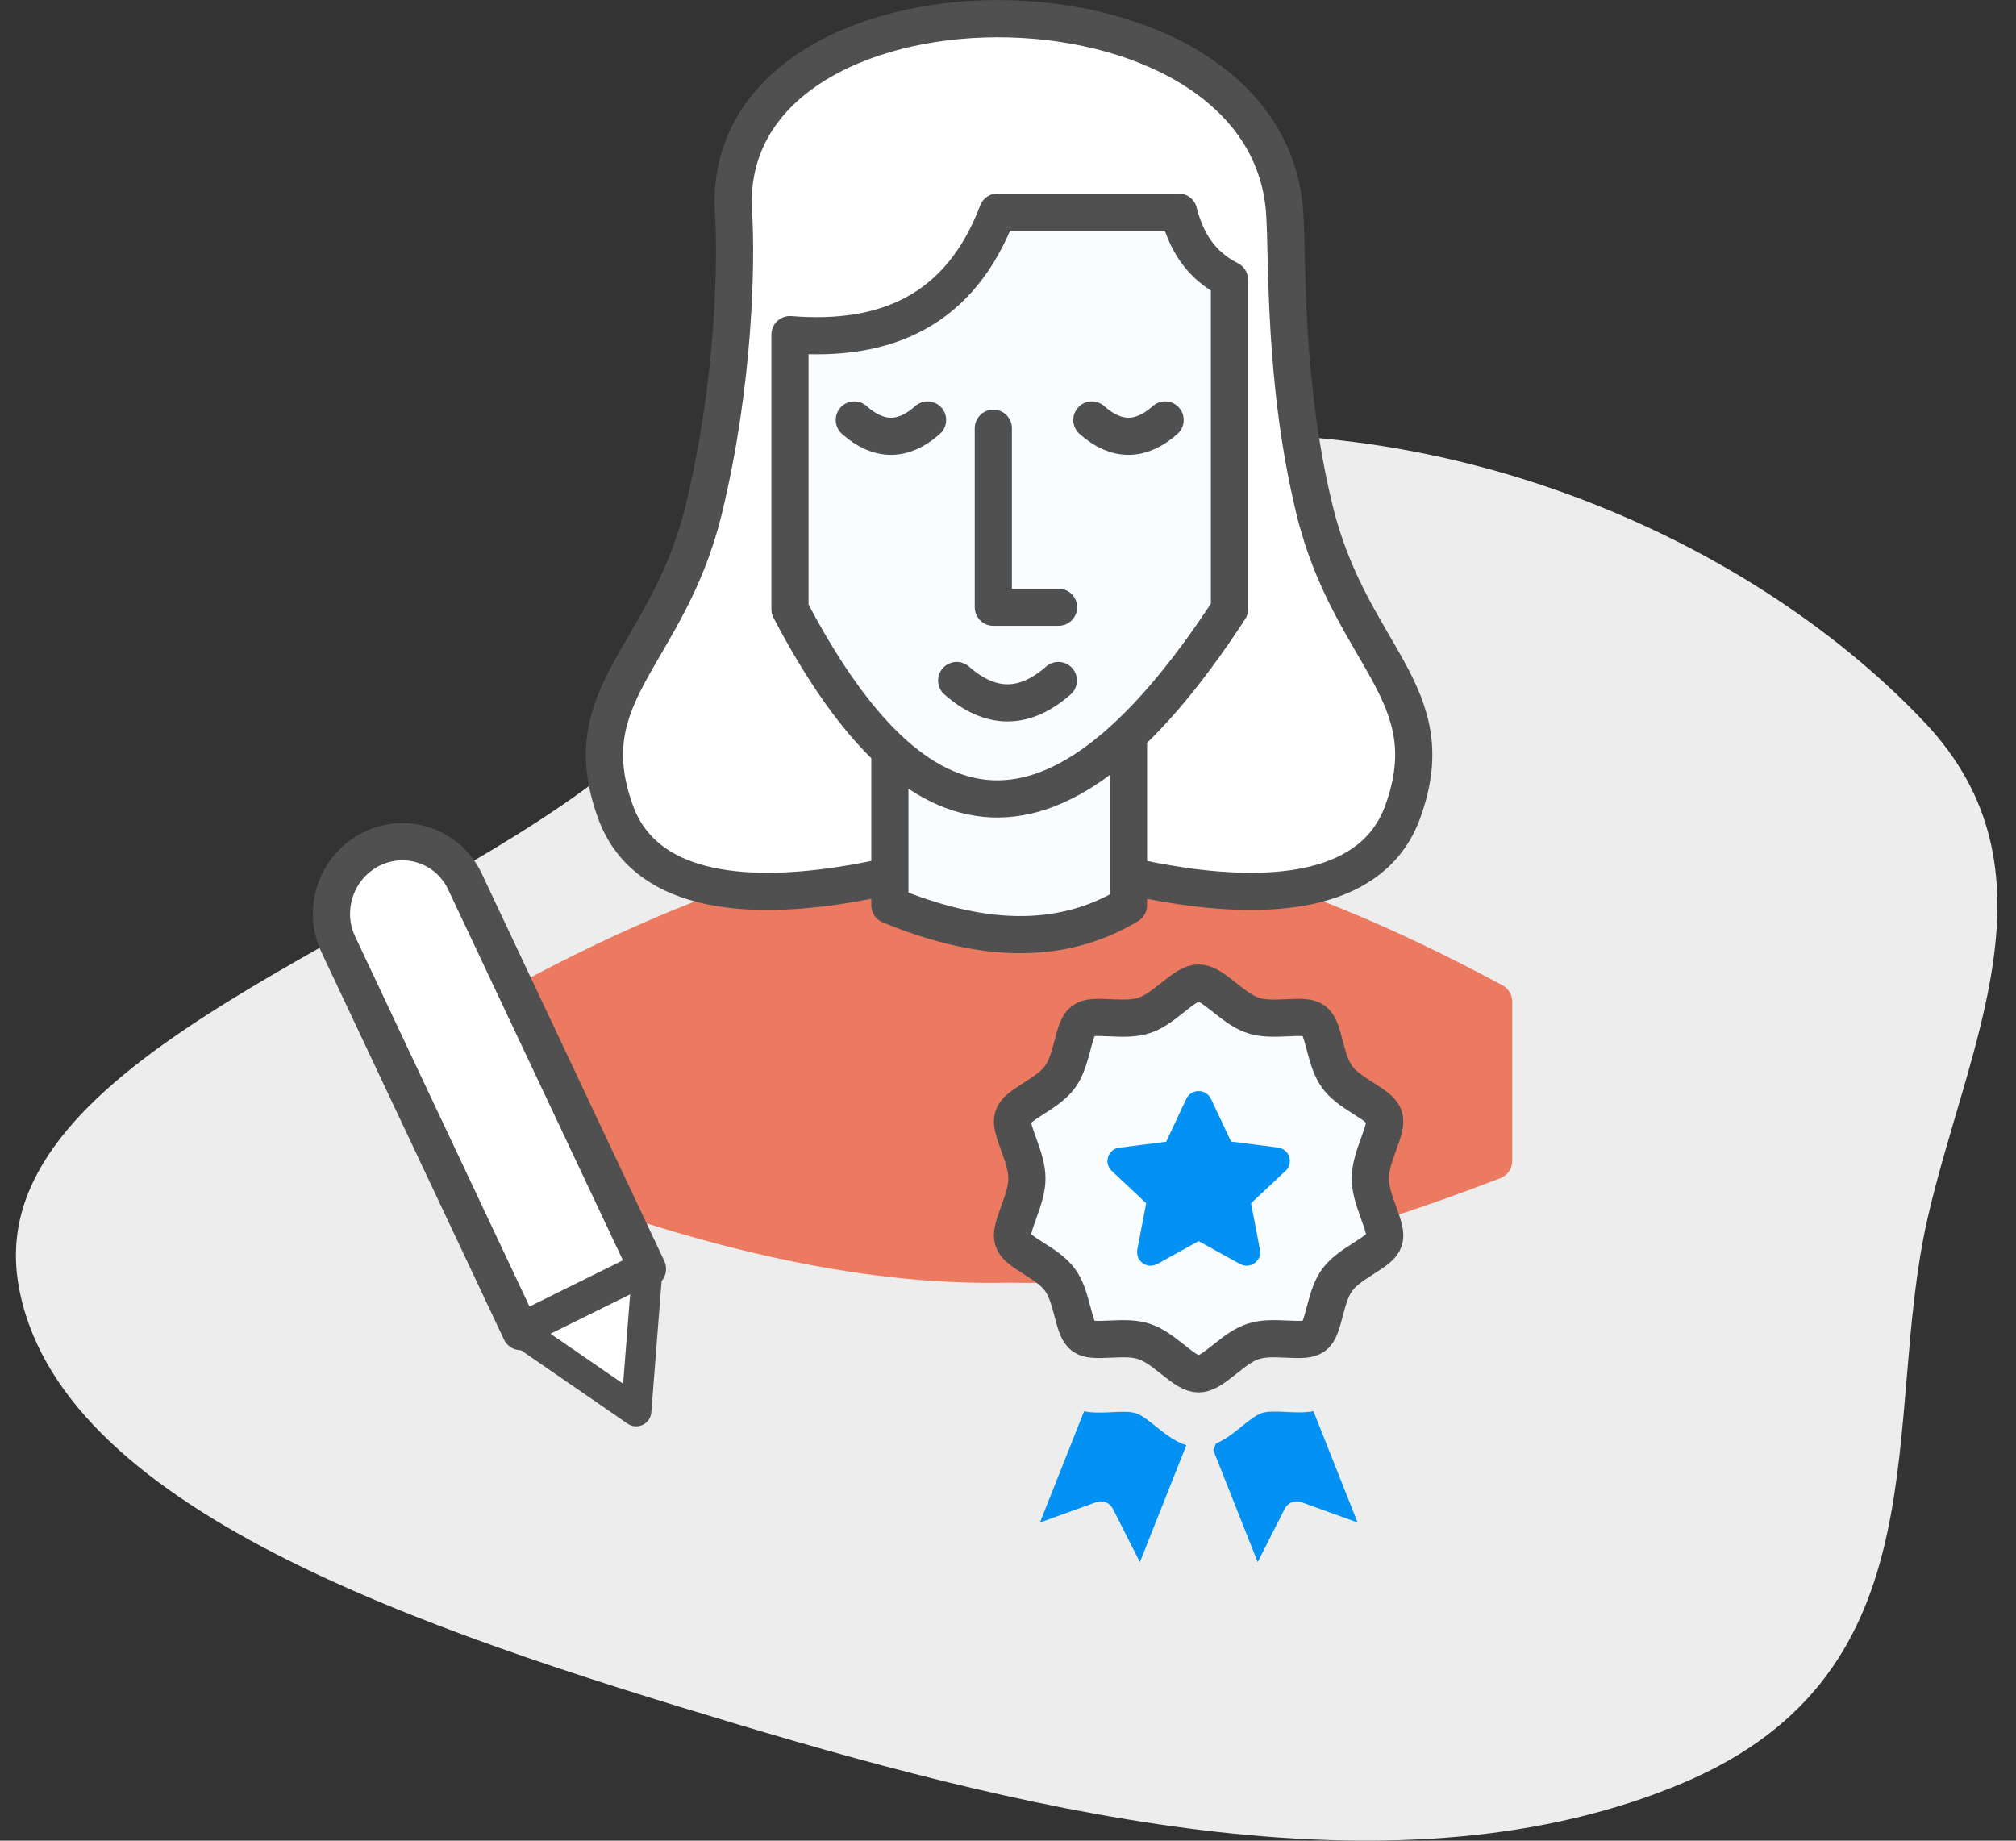 <svg width="115" height="105" viewBox="0 0 115 105" fill="none" xmlns="http://www.w3.org/2000/svg">
<rect x="0" y="0" width="115" height="105" fill="#333333" stroke="none"/>
<g id="Icone-auteurs" clip-path="url(#clip0_1016_8154)">
<path id="Blob" fill-rule="evenodd" clip-rule="evenodd" d="M67.806 24.845C84.883 23.978 100.781 31.659 109.8 41.22C117.76 49.659 112.185 59.707 109.95 69.525C107.31 81.124 111.033 95.327 96.032 101.694C80.057 108.474 59.335 103.538 42.032 98.35C24.139 92.986 3.162 86.054 1.041 73.215C-0.985 60.953 20.621 54.246 33.235 45.107C44.149 37.2 51.603 25.668 67.806 24.845Z" fill="#EDEDED"/>
<g id="Femme">
<path id="Vector" d="M57.563 48.928C66.21 48.629 75.527 51.928 85.203 57.139V62.319V66.219C75.527 69.948 66.21 72.319 57.563 72.109C48.917 72.319 39.599 69.959 29.923 66.219V62.319V57.139C39.599 51.928 48.917 48.639 57.563 48.928Z" fill="#EB7A61" stroke="#EB7A61" stroke-width="2.12" stroke-linecap="round" stroke-linejoin="round"/>
<path id="Vector_2" d="M73.283 12.139C73.463 14.809 73.203 21.749 74.983 29.069C77.023 37.449 82.493 39.509 80.013 46.319C76.683 55.459 57.563 47.939 57.563 47.939C57.563 47.939 38.443 55.459 35.113 46.319C32.633 39.509 38.103 37.449 40.143 29.069C41.923 21.749 42.013 14.809 41.843 12.139C40.913 -2.511 72.283 -2.741 73.283 12.139Z" fill="white" stroke="#505050" stroke-width="2.12" stroke-linecap="round" stroke-linejoin="round"/>
<path id="Vector_3" d="M64.373 51.639C60.303 54.079 55.683 53.659 50.763 51.639V40.089H64.373V51.639Z" fill="#FAFDFF" stroke="#505050" stroke-width="2.12" stroke-linecap="round" stroke-linejoin="round"/>
<path id="Vector_4" d="M45.063 34.749C51.763 47.529 59.703 50.749 70.133 34.749V15.959C68.463 15.119 67.653 13.739 67.233 12.099H56.903C54.793 17.679 50.573 19.539 45.063 19.089V34.749Z" fill="#FAFDFF" stroke="#505050" stroke-width="2.12" stroke-linecap="round" stroke-linejoin="round"/>
<g id="Group">
<path id="Vector_5" d="M48.733 23.959C50.123 25.198 51.523 25.198 52.913 23.959" stroke="#505050" stroke-width="2.12" stroke-linecap="round" stroke-linejoin="round"/>
<path id="Vector_6" d="M62.283 23.959C63.673 25.198 65.073 25.198 66.463 23.959" stroke="#505050" stroke-width="2.12" stroke-linecap="round" stroke-linejoin="round"/>
</g>
<path id="Vector_7" d="M56.663 24.429V34.639H60.383" stroke="#505050" stroke-width="2.12" stroke-linecap="round" stroke-linejoin="round"/>
<path id="Vector_8" d="M54.573 38.819C56.503 40.519 58.443 40.519 60.373 38.819" stroke="#505050" stroke-width="2.12" stroke-linecap="round" stroke-linejoin="round"/>
</g>
<g id="Crayon">
<path id="Vector_9" d="M21.189 48.432C19.193 49.42 18.349 51.858 19.297 53.868L29.707 75.96L36.935 72.383L26.525 50.291C25.575 48.274 23.184 47.445 21.194 48.43L21.189 48.432Z" fill="white" stroke="#505050" stroke-width="2.12" stroke-linecap="round" stroke-linejoin="round"/>
<path id="Vector_10" d="M36.29 80.499L36.927 72.383L33.312 74.173L29.7 75.958L36.29 80.499Z" fill="white" stroke="#505050" stroke-width="1.73" stroke-linecap="round" stroke-linejoin="round"/>
</g>
<g id="Badge">
<path id="Vector_11" fill-rule="evenodd" clip-rule="evenodd" d="M69.863 56.908C68.483 55.798 68.263 55.798 66.883 56.908C65.533 57.998 65.083 58.148 63.343 58.058C61.693 57.978 61.583 58.058 61.173 59.648C60.733 61.338 60.463 61.708 58.983 62.648C57.563 63.548 57.523 63.678 58.113 65.288C58.733 66.978 58.733 67.468 58.113 69.158C57.523 70.768 57.563 70.898 58.983 71.798C60.463 72.728 60.733 73.108 61.173 74.798C61.583 76.388 61.693 76.468 63.343 76.388C65.083 76.298 65.523 76.448 66.883 77.538C68.263 78.648 68.483 78.648 69.863 77.538C71.213 76.448 71.663 76.298 73.403 76.388C75.053 76.468 75.163 76.388 75.573 74.798C76.013 73.108 76.283 72.738 77.763 71.798C79.183 70.898 79.223 70.768 78.633 69.158C78.013 67.468 78.013 66.978 78.633 65.288C79.223 63.678 79.183 63.548 77.763 62.648C76.283 61.718 76.013 61.338 75.573 59.648C75.163 58.058 75.053 57.978 73.403 58.058C71.663 58.148 71.223 57.998 69.863 56.908Z" fill="#FAFDFF" stroke="#505050" stroke-width="2.12" stroke-linecap="round" stroke-linejoin="round"/>
<path id="Vector_12" fill-rule="evenodd" clip-rule="evenodd" d="M69.073 62.669L70.223 65.118L72.903 65.459C73.103 65.489 73.283 65.588 73.413 65.749C73.543 65.909 73.593 66.109 73.573 66.308C73.553 66.508 73.453 66.698 73.303 66.819L71.363 68.638L71.873 71.299C71.913 71.489 71.873 71.689 71.763 71.849C71.653 72.008 71.493 72.129 71.303 72.178C71.113 72.228 70.913 72.198 70.743 72.109L68.373 70.799L66.003 72.109C65.833 72.198 65.633 72.228 65.443 72.178C65.253 72.129 65.093 72.008 64.983 71.849C64.883 71.689 64.843 71.489 64.873 71.299L65.383 68.638L63.413 66.788C63.273 66.648 63.183 66.469 63.173 66.278C63.163 66.088 63.223 65.888 63.353 65.739C63.473 65.588 63.653 65.489 63.843 65.469L66.523 65.129L67.673 62.678C67.803 62.408 68.073 62.239 68.373 62.239C68.673 62.239 68.943 62.408 69.073 62.678V62.669Z" fill="#0391F4"/>
<g id="Group_2">
<path id="Vector_13" fill-rule="evenodd" clip-rule="evenodd" d="M61.843 80.499L59.323 86.849L62.533 85.689C62.903 85.558 63.303 85.719 63.483 86.069L65.023 89.109L67.673 82.439C66.503 82.088 65.563 80.868 64.803 80.618C64.123 80.398 62.853 80.709 61.853 80.508L61.843 80.499Z" fill="#0391F4"/>
<path id="Vector_14" fill-rule="evenodd" clip-rule="evenodd" d="M69.363 82.338L69.213 82.728L71.743 89.109L73.283 86.069C73.453 85.719 73.863 85.558 74.233 85.689L77.443 86.849L74.923 80.499C73.923 80.698 72.653 80.379 71.973 80.609C71.273 80.838 70.403 81.909 69.373 82.338H69.363Z" fill="#0391F4"/>
</g>
</g>
</g>
<defs>
<clipPath id="clip0_1016_8154">
<rect width="114" height="105" fill="white" transform="translate(0.485 -0)"/>
</clipPath>
</defs>
</svg>
